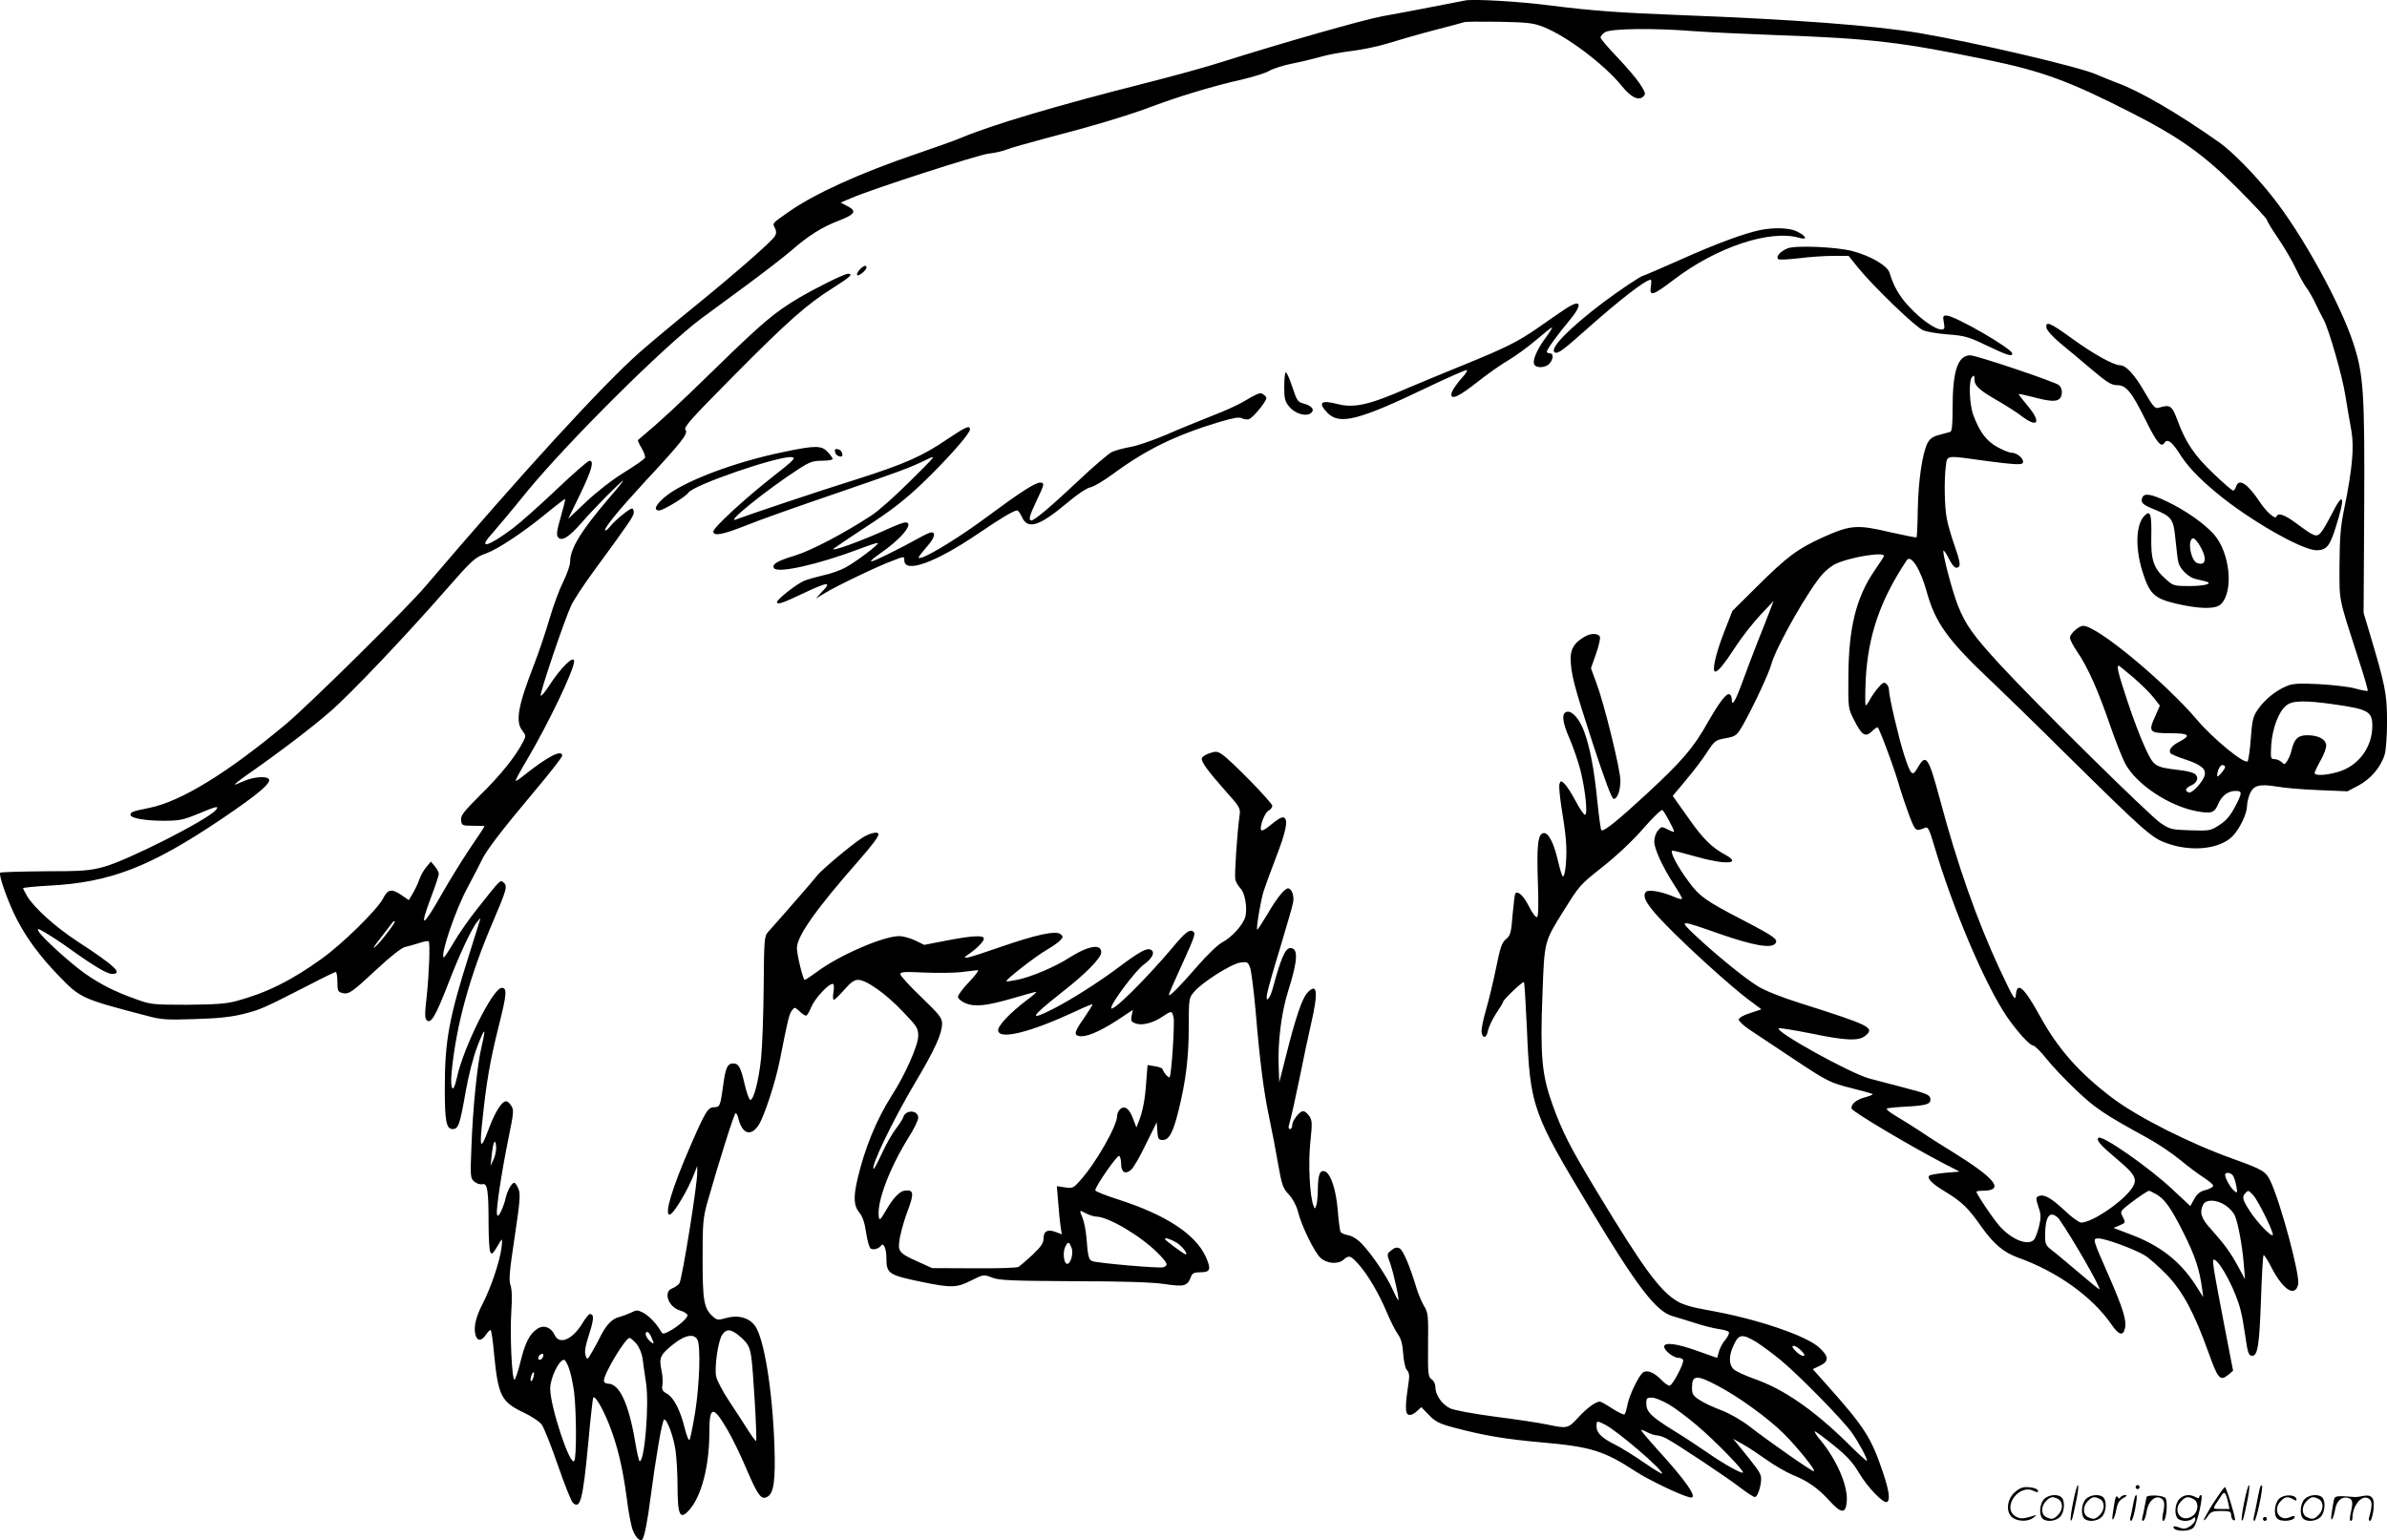 <svg version="1.0" xmlns="http://www.w3.org/2000/svg"
  viewBox="0 0 1199.984 774.352"
 preserveAspectRatio="xMidYMid meet">
<g transform="translate(-0.397,774.636) scale(0.1,-0.1)"
fill="#000000" stroke="none">
<path d="M7370 7744 c-14 -3 -92 -18 -175 -34 -82 -16 -190 -36 -240 -45 -90
-16 -501 -133 -795 -226 -85 -28 -272 -79 -415 -115 -430 -109 -753 -205 -908
-270 -33 -14 -137 -51 -231 -83 -279 -95 -506 -198 -636 -289 -86 -60 -83 -57
-71 -81 8 -15 9 -27 1 -41 -14 -26 -202 -190 -405 -355 -88 -71 -210 -173
-271 -226 -188 -165 -595 -610 -1081 -1180 -92 -109 -582 -592 -698 -690 -295
-247 -529 -391 -689 -424 -85 -17 -96 -21 -96 -35 0 -17 74 -30 165 -30 80 0
100 4 175 35 94 39 108 42 89 19 -41 -49 -442 -253 -564 -286 -70 -19 -107
-22 -297 -22 -119 -1 -219 -4 -223 -7 -10 -10 42 -156 86 -239 48 -92 115
-183 205 -276 113 -117 115 -118 448 -205 70 -19 99 -21 240 -16 118 3 184 11
245 26 86 22 99 28 326 144 71 37 133 67 137 67 4 0 8 -22 8 -50 0 -45 3 -50
25 -56 33 -8 47 2 179 125 62 58 120 103 135 106 14 3 46 12 71 20 24 8 46 12
49 9 8 -8 2 -164 -10 -277 -10 -85 -10 -110 0 -120 21 -20 45 21 107 181 59
153 120 283 149 317 14 17 16 17 11 3 -3 -10 -28 -89 -55 -175 -100 -316 -121
-431 -121 -665 0 -169 7 -208 40 -208 28 0 36 22 65 189 16 88 39 177 60 230
37 96 43 95 20 -4 -22 -91 -44 -309 -51 -500 -6 -154 -6 -161 14 -179 12 -10
30 -16 41 -13 25 6 31 -29 31 -198 0 -71 4 -136 9 -144 9 -14 12 -10 50 54 10
17 11 11 6 -31 -7 -65 -53 -201 -94 -281 -35 -67 -47 -118 -37 -157 8 -33 31
-33 52 -1 9 14 20 25 24 25 4 0 12 -55 18 -123 20 -206 36 -239 146 -291 42
-20 83 -47 94 -63 11 -16 47 -106 80 -202 33 -96 67 -180 75 -189 38 -37 51
13 78 298 11 124 23 227 25 230 10 10 44 -47 78 -130 44 -110 71 -225 91 -378
8 -67 22 -140 31 -161 15 -37 38 -58 48 -43 11 18 26 98 40 207 26 199 59 395
69 395 15 0 47 -86 57 -156 5 -38 10 -116 10 -174 0 -152 12 -177 57 -127 63
68 103 222 103 393 0 134 19 136 92 10 23 -39 66 -127 95 -196 57 -133 74
-156 104 -139 33 17 42 82 36 259 -10 280 -52 536 -97 600 -29 41 -85 57 -145
40 -43 -12 -47 -11 -70 10 -43 40 -49 80 -49 290 0 178 2 203 25 285 55 194
134 445 141 445 4 0 11 -12 14 -28 20 -77 62 -91 101 -33 28 42 86 218 108
331 39 198 46 228 60 246 13 18 14 18 37 -3 14 -13 28 -23 34 -23 5 0 17 20
27 45 18 42 85 115 107 115 6 0 8 -16 4 -40 -4 -22 -3 -40 2 -40 5 0 28 23 52
50 32 37 50 50 70 50 41 0 140 -70 225 -160 71 -74 77 -83 77 -122 0 -47 -67
-198 -134 -301 -77 -122 -134 -261 -171 -417 -22 -94 -19 -137 9 -170 16 -20
27 -50 34 -101 6 -40 16 -75 23 -80 14 -8 40 -1 52 15 12 18 27 -15 27 -62 0
-80 10 -86 185 -122 141 -29 170 -28 242 9 61 30 62 31 105 14 37 -14 95 -16
408 -18 246 0 395 -5 457 -14 101 -15 116 -11 134 36 7 19 16 23 48 23 50 0
55 15 26 79 -53 114 -201 210 -440 287 -63 20 -115 41 -115 46 0 20 111 179
120 173 6 -3 10 -22 10 -41 0 -42 22 -54 51 -28 12 11 45 68 74 129 l54 109 3
-44 c3 -40 6 -45 28 -45 31 0 52 39 79 150 36 144 51 266 51 417 0 143 1 147
26 177 40 48 188 142 233 148 36 5 39 3 50 -28 6 -19 18 -115 27 -214 21 -253
41 -410 69 -540 13 -61 33 -165 44 -230 19 -107 24 -122 54 -154 20 -22 38
-55 46 -86 17 -70 83 -206 114 -233 31 -29 88 -33 115 -9 27 24 35 22 74 -21
47 -52 104 -149 143 -242 18 -43 43 -93 56 -111 17 -24 24 -51 27 -99 3 -39
10 -72 19 -82 11 -12 13 -29 9 -55 -18 -119 -19 -162 -2 -169 11 -4 26 2 41
16 l24 22 38 -39 c32 -34 52 -44 123 -63 153 -41 262 -59 441 -75 251 -22 315
-42 475 -146 67 -44 231 -122 274 -131 44 -9 -17 80 -164 241 -47 52 -84 96
-82 98 1 2 16 -3 32 -12 16 -8 37 -15 47 -15 10 0 31 -7 47 -15 50 -26 312
-200 374 -249 33 -25 65 -46 72 -46 16 0 37 75 30 105 -5 21 -23 45 -115 158
l-25 30 50 -28 c27 -15 81 -51 119 -78 39 -28 97 -61 129 -75 78 -31 130 -68
188 -132 59 -65 82 -65 86 1 5 77 -50 204 -130 302 -22 26 -35 47 -31 47 5 0
47 -31 95 -70 67 -54 96 -86 127 -138 41 -71 124 -157 141 -147 17 10 11 54
-19 145 -60 179 -93 230 -280 440 l-74 83 34 16 c48 23 48 46 0 91 -64 61
-319 147 -559 189 -76 13 -128 28 -156 45 -86 51 -170 164 -399 543 -141 233
-178 306 -229 447 -53 148 -62 245 -50 551 10 272 8 264 105 420 83 132 80
130 201 226 66 52 149 130 200 189 48 55 92 98 97 94 9 -5 59 -98 59 -109 0
-3 -14 2 -32 11 -31 16 -32 16 -50 -6 -10 -12 -18 -36 -18 -54 0 -37 41 -126
98 -215 23 -35 42 -68 42 -73 0 -4 -17 -1 -37 8 -61 27 -131 40 -144 27 -23
-23 4 -69 99 -166 118 -121 323 -306 414 -375 l67 -50 -57 -19 c-35 -11 -57
-24 -57 -33 0 -8 25 -31 55 -51 30 -20 123 -82 206 -137 188 -125 196 -129
312 -158 53 -13 97 -26 100 -28 2 -3 -14 -10 -37 -16 -45 -12 -73 -35 -69 -57
3 -15 291 -186 463 -276 l80 -41 -72 -6 c-40 -4 -76 -10 -80 -14 -14 -13 13
-41 80 -81 84 -51 116 -82 183 -178 60 -84 110 -127 182 -153 199 -71 374
-197 471 -337 36 -53 58 -59 67 -20 10 38 -8 98 -80 263 -84 191 -84 190 -52
190 33 0 176 -52 230 -84 23 -13 74 -59 114 -100 80 -84 137 -191 207 -386 50
-139 59 -150 104 -113 l21 18 -36 185 c-68 354 -72 379 -58 373 32 -12 110
-162 132 -255 7 -25 16 -79 22 -120 13 -93 18 -108 36 -108 28 0 36 56 44 278
4 122 10 225 13 228 3 3 22 -26 42 -66 58 -110 116 -146 132 -82 11 44 -87
408 -139 520 -24 49 -38 58 -185 111 -217 77 -477 208 -607 305 -165 124 -273
245 -362 405 -85 155 -120 186 -126 115 -3 -33 -10 -22 -82 131 -113 243 -213
526 -301 857 -57 211 -69 228 -111 154 -26 -46 -34 -39 -68 66 -27 83 -76 293
-76 325 0 12 -6 26 -14 32 -11 9 -19 5 -40 -20 -15 -17 -33 -44 -42 -60 -8
-16 -17 -29 -21 -29 -3 0 -3 58 0 129 12 223 73 400 206 600 21 33 70 -44 102
-162 42 -150 105 -238 304 -427 72 -68 252 -243 400 -390 380 -375 424 -414
493 -440 128 -49 275 -34 340 33 36 38 71 111 72 150 0 15 6 43 14 62 18 43
48 51 135 37 36 -7 131 -15 211 -18 l145 -6 55 29 c62 33 113 93 132 156 7 24
12 96 12 172 -1 137 -9 175 -91 450 l-27 90 3 510 c3 596 -3 687 -54 844 -65
200 -258 551 -408 739 -86 109 -202 227 -266 272 -210 148 -403 260 -515 300
-33 13 -79 31 -101 41 -83 38 -604 160 -892 209 -226 38 -636 69 -1193 90
-314 12 -452 22 -665 49 -154 20 -381 33 -425 25z m393 -133 c117 -46 307
-189 395 -298 46 -57 84 -75 108 -51 12 12 10 20 -18 63 -17 26 -69 87 -115
135 -46 48 -83 92 -83 98 0 6 10 18 22 26 26 19 243 22 443 6 66 -5 253 -14
415 -20 479 -17 633 -35 1067 -125 272 -56 409 -106 717 -263 246 -125 368
-212 539 -383 81 -81 147 -152 147 -158 0 -5 25 -47 56 -92 31 -45 70 -112 87
-148 17 -36 41 -80 53 -97 13 -16 35 -55 49 -85 14 -29 32 -65 40 -79 26 -47
95 -286 110 -385 9 -55 22 -134 30 -175 14 -84 5 -190 -37 -395 -18 -87 -22
-145 -23 -280 0 -188 -8 -150 96 -474 28 -84 48 -155 46 -158 -2 -2 -31 3 -63
12 -32 9 -115 18 -184 22 -102 5 -132 3 -163 -11 -53 -22 -108 -67 -142 -116
-25 -36 -29 -54 -36 -147 -4 -58 -12 -110 -16 -114 -16 -16 -174 114 -251 205
-165 194 -505 476 -575 476 -23 0 -67 -40 -67 -60 0 -10 17 -42 37 -71 52 -76
103 -190 163 -364 28 -82 64 -172 78 -198 56 -104 220 -213 359 -239 74 -14
90 -8 108 36 18 42 50 66 87 66 36 0 35 -9 -4 -83 -23 -43 -45 -69 -78 -89
-43 -28 -49 -29 -145 -26 -95 3 -103 5 -150 37 -58 40 -620 594 -802 791 -140
152 -178 205 -217 304 -28 70 -79 266 -72 274 3 2 14 -14 25 -36 24 -47 38
-59 53 -44 8 8 2 37 -20 99 -17 48 -36 112 -41 141 -12 59 -14 195 -5 266 8
56 -5 54 211 24 119 -16 166 -19 174 -11 15 15 -23 53 -53 53 -13 0 -46 14
-75 30 -55 31 -88 77 -119 160 -20 56 -24 174 -6 191 10 11 12 8 12 -12 0 -32
25 -55 120 -109 41 -24 95 -58 119 -77 82 -62 98 -28 26 56 -25 30 -44 55 -43
56 2 2 35 -5 73 -15 83 -22 117 -24 133 -8 16 16 15 53 -3 68 -20 17 -415 150
-446 150 -63 0 -89 -78 -89 -267 0 -82 -3 -115 -12 -118 -7 -2 -32 -9 -55 -15
-32 -8 -47 -19 -59 -41 -26 -51 -46 -187 -49 -332 -1 -75 -4 -139 -6 -142 -3
-2 -63 10 -134 26 -165 39 -198 36 -335 -25 -130 -59 -181 -97 -335 -250
l-122 -121 -43 -110 c-42 -109 -61 -195 -43 -195 14 0 44 36 106 131 31 47 86
117 122 155 l65 69 -19 -50 c-10 -27 -37 -95 -59 -150 -22 -55 -56 -146 -77
-203 -37 -101 -55 -132 -55 -93 0 11 -4 23 -10 26 -16 10 -50 -35 -110 -139
-72 -129 -131 -197 -306 -359 -147 -136 -220 -195 -230 -184 -3 3 -12 68 -20
146 -16 161 -37 270 -66 349 -23 63 -60 105 -86 100 -29 -5 -25 -50 12 -134
19 -43 43 -115 55 -159 25 -101 38 -225 23 -225 -6 0 -27 31 -47 69 -20 38
-45 77 -56 87 -18 16 -19 16 -25 0 -4 -10 1 -61 9 -114 9 -53 20 -129 23 -169
7 -75 -2 -183 -15 -183 -4 0 -15 36 -25 79 -21 91 -49 144 -73 139 -28 -5 -34
-62 -28 -244 4 -114 3 -174 -4 -178 -6 -4 -23 19 -40 52 -27 54 -55 81 -69 67
-3 -2 -9 -51 -14 -107 -7 -92 -11 -105 -33 -123 -21 -17 -29 -41 -50 -145 -14
-69 -37 -164 -51 -212 -14 -48 -24 -98 -22 -110 5 -35 25 -32 32 6 4 19 22 58
41 87 19 28 35 54 35 58 0 11 99 105 105 100 3 -3 9 -109 15 -236 16 -389 27
-421 318 -903 237 -394 332 -518 416 -541 22 -6 73 -22 111 -34 39 -13 91 -26
117 -30 26 -3 50 -10 53 -16 4 -5 -5 -23 -18 -39 -14 -16 -28 -43 -32 -60 -4
-16 -8 -30 -10 -30 -1 0 -46 16 -99 35 -103 37 -166 45 -166 21 0 -19 47 -56
71 -56 10 0 20 -4 24 -10 8 -13 -53 -130 -68 -130 -8 0 -24 12 -38 26 -36 38
-71 54 -93 42 -22 -12 -74 -120 -82 -171 -4 -20 -10 -39 -14 -42 -4 -2 -31 11
-61 30 -29 19 -57 35 -62 35 -21 0 -66 -33 -108 -79 -52 -57 -56 -58 -159 -36
-39 8 -156 26 -260 39 -112 15 -204 32 -226 42 -41 20 -74 66 -74 106 0 15 -8
33 -19 40 -18 13 -19 26 -18 173 2 148 0 163 -20 195 -11 19 -29 60 -38 90
-33 110 -67 191 -85 200 -13 7 -24 5 -41 -9 -24 -19 -24 -19 -6 -67 18 -53 47
-184 40 -184 -2 0 -15 24 -28 53 -27 63 -104 177 -154 229 -21 23 -48 40 -68
44 -18 3 -36 11 -40 17 -3 6 -10 55 -14 108 -8 103 -35 184 -64 196 -25 9 -35
-14 -36 -87 0 -36 -4 -74 -8 -84 -7 -19 -8 -19 -14 -1 -19 47 -27 213 -16 317
10 96 10 111 -5 133 -9 14 -23 25 -31 25 -18 0 -55 -48 -55 -71 0 -11 -5 -19
-11 -19 -6 0 -9 8 -6 17 14 51 30 122 57 253 16 80 40 195 54 255 38 164 33
215 -18 160 -26 -28 -59 -124 -108 -320 l-33 -130 -3 80 c-5 123 14 272 47
377 49 154 53 218 12 218 -26 0 -47 -49 -90 -207 -15 -53 -37 -71 -27 -22 3
19 32 122 65 229 32 107 62 209 65 227 8 33 -6 73 -25 73 -17 0 -57 -49 -105
-132 -26 -43 -48 -77 -50 -76 -6 7 17 144 32 193 9 28 38 107 65 177 48 125
59 181 39 193 -11 7 -28 -3 -82 -47 -15 -12 -30 -19 -33 -16 -12 12 16 88 35
98 11 6 20 17 20 25 0 16 -210 231 -253 259 -22 15 -32 16 -61 6 -19 -6 -37
-17 -40 -25 -6 -16 27 -62 123 -170 66 -73 71 -83 67 -115 -13 -88 -27 -304
-22 -326 4 -14 15 -33 26 -44 22 -22 35 -95 25 -140 -9 -40 -67 -105 -116
-131 -21 -10 -75 -62 -122 -116 -92 -106 -147 -162 -147 -148 0 5 29 72 65
150 67 147 71 160 56 169 -18 11 -40 -6 -103 -82 -134 -159 -308 -331 -308
-303 0 25 123 189 165 219 45 32 58 65 31 75 -19 7 -56 -13 -155 -87 -105 -79
-243 -166 -333 -212 -126 -64 -115 -42 41 81 122 95 201 175 201 204 0 44 -65
33 -160 -27 -69 -45 -189 -96 -259 -111 -30 -6 -56 -10 -58 -8 -6 7 149 127
203 158 28 16 59 38 68 48 15 16 15 20 1 31 -23 19 -121 -2 -303 -65 -164 -57
-204 -67 -162 -38 41 27 80 66 80 80 0 19 -56 16 -187 -9 l-113 -22 -45 22
c-25 12 -61 22 -81 22 -80 0 -303 -97 -414 -180 -30 -22 -57 -40 -61 -40 -8 0
-39 127 -39 160 0 60 98 198 311 440 68 78 99 119 99 132 0 17 -47 6 -85 -20
-59 -39 -201 -159 -222 -186 -15 -20 -163 -190 -247 -284 -20 -22 -21 -36 -23
-273 -1 -138 -7 -301 -13 -362 -12 -116 -38 -213 -55 -210 -5 1 -18 36 -28 79
-19 84 -30 104 -57 104 -29 0 -39 -22 -50 -106 -15 -108 -17 -114 -45 -114
-32 0 -44 -19 -121 -196 -90 -207 -132 -344 -104 -344 19 0 95 128 125 209
l14 36 0 -30 c2 -57 -77 -546 -90 -561 -7 -9 -23 -20 -36 -25 -46 -17 -20 -93
39 -111 21 -6 38 -17 38 -24 0 -15 -50 -59 -93 -81 -29 -15 -32 -15 -42 2 -22
39 -59 76 -88 92 -28 14 -34 14 -61 0 -17 -8 -44 -18 -59 -22 -34 -7 -64 -38
-92 -92 -10 -21 -30 -58 -44 -82 -24 -42 -25 -43 -33 -20 -7 17 -2 47 17 106
25 78 26 103 4 103 -5 0 -23 -22 -39 -49 -50 -81 -115 -107 -138 -56 -18 39
-55 52 -87 31 -39 -26 -61 -69 -85 -167 -12 -49 -26 -89 -30 -89 -13 0 -23
224 -16 340 5 70 3 116 -4 136 -9 23 -5 70 21 241 27 181 30 216 19 243 -7 16
-16 30 -21 30 -13 0 -36 -41 -44 -80 -4 -19 -15 -48 -23 -65 -13 -24 -17 -26
-20 -12 -5 24 24 214 58 381 26 127 28 143 14 163 -8 13 -19 23 -25 23 -23 0
-56 -53 -89 -141 -41 -110 -47 -99 -30 55 19 182 38 292 81 464 41 162 43 192
15 192 -44 0 -194 -303 -226 -454 -17 -81 -34 -62 -26 28 23 239 90 483 209
761 68 159 73 177 53 194 -18 15 -13 20 -131 -129 -42 -52 -96 -130 -121 -173
-25 -43 -48 -77 -50 -74 -16 16 59 237 117 345 16 31 36 68 43 82 8 14 21 41
31 61 22 48 99 149 267 349 76 90 138 170 138 177 0 34 -74 -4 -195 -101 -19
-16 -37 -27 -39 -25 -2 2 23 49 56 104 105 177 238 453 238 497 0 34 -69 -34
-127 -125 -21 -32 -39 -53 -41 -48 -5 15 123 391 154 455 14 29 66 108 117
177 178 243 197 271 197 290 0 10 -4 19 -9 19 -12 0 -83 -57 -108 -88 -11 -15
-24 -25 -27 -22 -8 9 69 103 200 245 185 199 219 242 204 260 -11 13 26 54
236 266 276 279 377 368 507 449 84 53 102 70 74 70 -19 0 -158 -69 -250 -123
-122 -73 -181 -123 -424 -360 -188 -183 -265 -255 -382 -353 -2 -2 6 -20 18
-40 12 -20 20 -42 17 -49 -2 -7 -50 -40 -105 -74 -60 -37 -137 -97 -191 -148
l-90 -85 60 123 c59 123 72 169 47 169 -7 0 -82 -65 -165 -144 -83 -79 -182
-167 -219 -195 -126 -94 -180 -109 -107 -29 21 24 98 115 169 203 205 252 695
739 884 880 38 28 140 103 227 167 88 65 189 143 225 174 87 76 155 119 242
152 80 31 90 48 39 73 l-32 17 52 22 c108 47 636 217 691 224 32 3 74 13 93
21 19 8 105 32 191 55 239 62 426 118 543 163 132 49 302 101 445 133 60 14
124 34 141 45 17 10 67 26 110 35 43 8 108 24 144 34 36 11 107 24 158 30 51
6 134 23 185 39 51 16 155 46 232 66 77 20 145 38 150 40 6 3 84 3 175 2 145
-3 172 -6 223 -26z m-4701 -2373 c-138 -162 -191 -249 -192 -316 0 -18 -16
-63 -35 -101 -19 -38 -50 -122 -69 -187 -19 -66 -55 -172 -80 -236 -78 -201
-92 -280 -56 -325 18 -24 19 -27 3 -57 -36 -71 -113 -167 -211 -263 -88 -88
-103 -107 -100 -130 3 -27 5 -28 61 -28 31 0 57 -1 57 -2 0 -2 -35 -56 -79
-120 -43 -65 -103 -163 -134 -218 -99 -174 -117 -182 -57 -22 22 58 40 112 40
120 0 8 -9 25 -20 38 l-20 24 -23 -28 c-13 -15 -29 -44 -36 -65 -7 -20 -22
-51 -33 -69 l-19 -32 -36 25 c-51 34 -69 31 -94 -18 -28 -54 -203 -227 -307
-301 -154 -111 -277 -172 -432 -214 -50 -13 -105 -17 -245 -18 -174 0 -183 1
-260 29 -102 36 -178 75 -251 126 -72 50 -220 184 -235 213 -10 18 -7 18 37
-8 27 -16 81 -51 119 -79 123 -88 188 -126 212 -126 58 0 16 40 -176 165 -108
71 -213 165 -250 225 -11 19 -21 38 -21 41 0 3 60 9 133 13 306 16 507 94 865
335 179 121 250 180 238 200 -11 17 -77 12 -125 -9 -24 -11 -45 -19 -47 -18
-1 2 29 26 68 53 163 114 319 233 411 313 102 88 382 383 582 612 133 152 147
165 205 185 56 20 186 106 299 199 51 42 95 75 96 74 2 -2 -8 -42 -22 -91 -20
-69 -23 -91 -13 -102 18 -22 55 1 120 76 59 68 198 209 207 209 2 0 -31 -42
-75 -92z m6412 -290 c-4 -7 -25 -39 -47 -71 -93 -137 -130 -288 -131 -537 -1
-153 -1 -156 29 -214 39 -77 56 -88 90 -56 13 13 27 22 29 19 11 -12 89 -222
111 -304 10 -33 31 -95 47 -138 31 -81 32 -82 80 -62 14 6 21 -8 43 -82 94
-320 257 -705 368 -868 51 -74 115 -145 132 -145 7 0 36 -28 64 -63 27 -35 94
-106 149 -158 97 -93 141 -123 362 -244 50 -27 124 -77 164 -110 40 -33 93
-73 119 -89 26 -17 47 -35 47 -41 0 -6 -17 -16 -37 -21 -28 -7 -43 -18 -58
-45 l-20 -36 -90 84 c-118 111 -355 276 -372 259 -12 -12 10 -37 91 -105 100
-84 110 -106 71 -157 -53 -69 -196 -164 -249 -164 -10 0 -48 27 -83 61 -68 63
-102 82 -128 73 -18 -7 -18 -11 -2 -60 11 -31 12 -49 2 -91 -7 -29 -18 -59
-25 -68 -30 -36 -120 1 -182 77 -36 44 -108 152 -108 163 0 3 15 5 33 5 111 1
62 62 -153 195 -52 32 -122 76 -155 99 -33 22 -89 57 -124 78 -38 22 -59 39
-50 42 8 2 52 7 99 9 103 6 122 13 118 41 -3 18 -20 25 -123 52 -66 17 -148
39 -183 48 -99 27 -486 242 -455 253 6 2 78 -10 160 -26 177 -37 241 -39 274
-12 50 41 26 52 -333 166 -86 27 -172 61 -207 83 -67 41 -208 156 -316 257
-83 79 -83 79 128 5 161 -56 254 -73 275 -48 17 21 0 34 -163 119 -184 95
-218 119 -272 193 -58 78 -98 156 -81 156 7 0 60 -14 117 -30 147 -42 234 -38
150 8 -70 38 -115 82 -188 187 l-78 110 67 80 c37 44 85 107 106 140 37 57 42
61 93 70 53 10 56 13 89 70 50 89 129 257 141 303 24 87 192 383 260 455 14
16 40 36 56 45 71 37 266 69 249 40z m1254 -607 c38 -33 84 -78 102 -101 l32
-41 -25 -57 c-34 -75 -28 -82 80 -82 94 0 104 -11 40 -44 -36 -19 -52 -40 -42
-56 3 -5 34 -18 70 -30 85 -28 110 -49 102 -82 -8 -32 -63 -91 -79 -86 -23 8
-18 23 12 36 34 15 40 46 12 61 -10 5 -43 13 -73 16 -124 15 -127 17 -171 112
-22 46 -62 152 -89 234 -46 139 -56 179 -44 179 2 0 35 -27 73 -59z m1012
-136 c169 -24 190 -36 190 -108 0 -107 -69 -201 -171 -231 -60 -18 -119 -21
-119 -6 0 6 14 35 31 65 17 30 29 64 27 77 -4 29 -41 48 -95 48 -47 0 -65 -18
-79 -75 -3 -16 -13 -40 -21 -53 -12 -20 -15 -21 -29 -7 -9 8 -25 15 -36 15
-19 0 -20 4 -16 73 6 83 38 168 76 197 31 25 94 26 242 5z m-550 -314 c0 -12
-39 -58 -40 -46 0 26 14 55 26 55 8 0 14 -4 14 -9z m-9239 -834 c-22 -30 -51
-63 -63 -73 -12 -10 0 10 28 45 27 35 53 69 59 77 5 7 11 11 14 9 2 -3 -15
-29 -38 -58z m2926 -246 c-32 -33 -57 -67 -57 -76 0 -9 16 -23 37 -32 48 -20
106 -14 243 26 58 17 109 31 113 31 5 0 -17 -20 -50 -44 -84 -64 -146 -130
-141 -152 9 -46 163 -7 387 97 46 22 85 38 87 36 2 -1 -17 -31 -41 -67 -49
-69 -54 -87 -27 -92 33 -8 100 20 186 75 l85 56 -6 -29 c-5 -25 -2 -31 20 -39
32 -12 88 2 136 35 45 30 47 30 55 -6 6 -32 -11 -290 -20 -299 -5 -6 -30 22
-36 41 -2 5 -19 11 -39 14 l-36 6 -7 -88 c-6 -89 -17 -144 -38 -198 l-11 -28
-16 42 c-19 52 -42 70 -65 51 -9 -8 -16 -23 -16 -35 0 -50 -109 -241 -188
-327 -32 -36 -37 -38 -75 -32 l-40 6 7 -84 c3 -46 9 -101 12 -121 l6 -37 -29
11 c-42 16 -63 5 -63 -32 0 -23 -12 -41 -55 -82 -31 -29 -63 -56 -71 -61 -8
-5 -109 -8 -225 -7 l-209 1 -73 33 c-98 44 -102 51 -88 126 7 34 23 90 37 126
35 93 32 111 -16 104 -24 -3 -58 -39 -92 -99 -29 -49 -33 -53 -36 -32 -11 73
53 244 151 401 26 41 47 84 47 97 0 39 -63 42 -75 3 -3 -10 -20 -36 -36 -57
-17 -21 -48 -75 -69 -120 -21 -46 -41 -83 -43 -83 -22 0 94 242 208 434 99
166 134 244 135 295 0 30 -12 45 -105 135 -58 55 -105 107 -105 115 0 11 21
13 118 8 64 -3 149 -2 187 2 39 5 76 9 84 10 8 0 -11 -26 -42 -58z m-2391
-892 l-16 -34 6 55 c7 66 18 87 22 44 2 -17 -4 -47 -12 -65z m8742 -81 c6 -7
14 -31 18 -53 7 -37 6 -39 -10 -26 -19 16 -46 63 -46 81 0 14 25 13 38 -2z
m-389 -93 c45 -23 78 -69 142 -197 58 -115 80 -183 93 -278 l6 -45 -38 60
c-78 121 -179 200 -329 256 l-84 32 31 13 c30 13 30 14 16 42 -15 28 -14 29
36 68 46 35 88 63 96 64 2 0 16 -7 31 -15z m492 -7 c23 -24 99 -177 99 -199 0
-20 -78 60 -116 119 -37 57 -40 72 -22 90 15 15 14 16 39 -10z m-140 -51 c19
-12 40 -35 47 -50 16 -34 38 -149 46 -247 l6 -75 -34 63 c-39 72 -70 114 -138
190 -49 53 -58 84 -38 123 15 27 68 25 111 -4z m-5725 -42 c16 -8 38 -15 49
-15 61 -1 222 -96 308 -182 52 -52 56 -64 28 -73 -19 -6 -329 21 -356 31 -18
7 -22 24 -29 116 -3 36 -12 83 -20 102 -17 41 -18 41 20 21z m4889 -27 c66
-94 211 -346 203 -353 -2 -2 -48 36 -104 84 -56 47 -116 98 -135 112 -31 24
-34 31 -34 75 1 71 12 104 35 104 10 0 26 -10 35 -22z m-4438 -118 c29 -17 62
-60 47 -60 -7 0 -104 72 -104 77 0 9 29 0 57 -17z m-526 -27 c11 -30 -6 -86
-25 -80 -15 5 -20 62 -6 87 14 26 18 25 31 -7z m-1662 -450 c35 -32 43 -47 51
-93 10 -56 31 -422 25 -428 -2 -2 -20 22 -41 55 -20 32 -63 98 -95 146 -32 48
-61 104 -65 124 -9 47 10 177 30 208 23 34 46 31 95 -12z m-451 2 c17 -36 15
-41 -8 -20 -20 18 -27 45 -12 45 5 0 14 -11 20 -25z m232 -14 c17 -33 11 -221
-11 -363 -12 -73 -25 -137 -29 -141 -4 -4 -14 21 -23 56 -22 92 -56 157 -89
176 -24 13 -28 21 -24 44 3 15 1 50 -5 77 -13 61 -5 77 62 130 57 45 102 53
119 21z m5324 -12 c28 -18 85 -60 126 -94 94 -79 316 -305 356 -365 34 -49 74
-124 74 -138 0 -5 -46 37 -102 93 -169 165 -319 269 -467 320 -45 16 -90 37
-101 47 -26 24 -26 70 1 125 25 53 43 54 113 12z m-5630 -9 c15 -19 27 -48 31
-78 3 -26 11 -80 17 -120 16 -106 -7 -392 -32 -392 -4 0 -14 44 -23 98 -32
191 -79 292 -136 292 -12 0 -21 6 -21 15 0 36 108 215 129 215 5 0 21 -14 35
-30z m5856 -35 c17 -18 20 -25 8 -25 -8 0 -25 11 -38 25 -17 18 -20 25 -8 25
8 0 25 -11 38 -25z m-6326 -30 c-6 -16 -24 -21 -24 -7 0 11 11 22 21 22 5 0 6
-7 3 -15z m129 -54 c9 -22 21 -77 27 -122 12 -99 13 -329 1 -347 -20 -32 -121
272 -121 363 0 54 44 145 70 145 5 0 15 -18 23 -39z m-178 -51 c-4 -12 -9 -19
-12 -17 -3 3 -2 15 2 27 4 12 9 19 12 17 3 -3 2 -15 -2 -27z m5953 -40 c107
-56 254 -163 332 -240 72 -72 167 -190 152 -190 -12 0 -229 152 -324 226 -39
30 -98 64 -140 80 -40 15 -90 38 -110 52 -33 21 -38 30 -38 62 0 64 22 66 128
10z m-243 -95 c32 -19 95 -67 140 -105 93 -79 239 -229 231 -237 -7 -7 -104
48 -181 102 -33 23 -108 73 -167 109 -116 72 -138 95 -138 138 0 24 4 28 28
28 16 0 54 -16 87 -35z m-322 -101 c62 -32 287 -224 287 -246 0 -4 -42 21 -92
56 -51 35 -117 76 -146 90 -66 33 -92 59 -92 91 0 30 1 30 43 9z M8854 6590
c-79 -16 -224 -69 -404 -150 -99 -44 -183 -80 -186 -80 -10 0 -120 -74 -199
-133 -172 -130 -274 -234 -245 -252 15 -9 40 9 160 116 165 147 297 249 322
249 4 0 4 -16 1 -35 -8 -51 9 -46 118 37 213 162 481 251 627 209 44 -13 39 7
-9 31 -36 19 -112 22 -185 8z M8991 6498 c-36 -14 -61 -42 -48 -54 4 -5 51 -2
105 4 53 7 131 12 173 12 l76 0 50 -62 c77 -94 287 -297 325 -312 18 -8 74
-17 125 -21 82 -6 104 -12 195 -56 103 -49 128 -57 128 -40 0 24 -289 191
-331 191 -17 0 -19 -4 -13 -35 5 -30 4 -35 -13 -35 -30 0 -103 51 -160 113
-50 52 -80 105 -100 172 -10 35 -95 85 -186 109 -81 21 -283 30 -326 14z
M4325 6390 c-10 -11 -15 -23 -12 -27 8 -7 47 25 47 39 0 14 -16 9 -35 -12z
M7864 6187 c-27 -18 -85 -58 -129 -89 -102 -71 -161 -100 -387 -192 -101 -41
-221 -91 -268 -111 -194 -85 -270 -102 -356 -79 -81 21 -96 5 -45 -47 60 -59
156 -35 484 122 115 55 212 98 215 95 3 -4 -6 -19 -20 -34 -34 -37 -58 -74
-58 -89 0 -28 40 -9 130 62 52 41 123 91 158 111 34 20 96 65 137 100 41 35
77 64 81 64 3 0 -10 -22 -30 -49 -44 -59 -68 -114 -60 -135 8 -22 57 -20 77 2
21 23 22 52 2 52 -8 0 -15 4 -15 8 0 11 50 81 112 155 74 89 61 115 -28 54z
M10292 6098 c2 -12 31 -45 68 -76 36 -29 107 -89 159 -133 76 -64 99 -79 127
-79 47 0 73 -32 145 -177 56 -113 78 -139 94 -113 14 22 36 7 71 -47 44 -70
95 -125 194 -207 160 -133 427 -286 499 -286 50 0 67 20 96 112 51 160 42 191
-19 70 -19 -37 -42 -78 -53 -91 -23 -28 -33 -24 -126 45 -58 43 -92 55 -99 33
-5 -16 -50 23 -83 73 -63 94 -106 122 -120 78 -3 -11 -10 -20 -15 -20 -5 0
-49 38 -97 84 -97 92 -141 157 -182 268 -29 77 -37 82 -96 64 -17 -5 -28 7
-70 80 -50 87 -93 134 -123 134 -33 0 -138 59 -241 134 -110 80 -135 91 -129
54z M6467 5874 c-4 -4 -7 -38 -7 -75 0 -58 4 -72 26 -98 29 -35 85 -51 109
-31 20 17 3 37 -39 48 -28 7 -33 15 -56 85 -14 43 -29 75 -33 71z M6320 5763
c-8 -3 -35 -18 -60 -33 -25 -16 -97 -49 -160 -73 -63 -25 -169 -68 -235 -97
-66 -28 -147 -56 -180 -61 -33 -6 -74 -17 -91 -25 -17 -8 -92 -72 -165 -141
-139 -131 -224 -203 -240 -203 -16 0 -10 24 26 99 40 84 42 91 17 91 -24 0
-103 -51 -262 -169 -127 -95 -285 -193 -330 -207 -28 -8 -27 -6 32 64 30 35
36 62 15 62 -7 0 -32 -11 -57 -25 -102 -57 -242 -126 -247 -121 -3 3 17 20 43
38 110 75 177 158 129 158 -9 0 -46 -14 -83 -31 -136 -62 -300 -122 -276 -100
5 4 81 56 170 114 119 77 190 133 274 213 125 120 240 250 240 271 0 23 -20
14 -113 -48 -125 -86 -219 -127 -462 -204 -186 -58 -546 -179 -600 -200 -63
-25 155 151 315 254 54 35 71 41 117 41 29 0 53 4 53 9 0 4 -11 20 -25 35 -31
33 -61 34 -222 0 -249 -51 -509 -150 -600 -229 -45 -39 -55 -65 -25 -65 20 0
135 70 146 89 25 39 456 187 521 179 22 -3 9 -16 -92 -95 -141 -110 -303 -259
-303 -279 0 -25 47 -16 168 32 64 26 259 95 432 154 335 115 390 135 473 176
51 25 48 22 -83 -108 -74 -74 -162 -152 -195 -173 -134 -88 -303 -177 -385
-202 -90 -27 -117 -44 -105 -63 17 -28 225 19 428 96 50 19 92 33 94 30 7 -6
-108 -93 -161 -122 -27 -15 -78 -33 -113 -40 -34 -8 -77 -20 -95 -27 -40 -17
-138 -94 -138 -108 0 -15 31 -4 138 47 117 55 138 57 91 8 l-34 -37 45 27 c60
37 271 138 343 164 57 22 57 22 57 2 0 -69 156 -13 372 134 121 82 179 116
196 116 4 0 15 -15 23 -32 28 -66 87 -48 224 67 53 45 101 77 120 81 17 3 69
34 115 68 167 123 315 195 538 262 69 20 98 25 110 17 10 -5 25 -7 35 -4 21 8
87 88 87 106 0 10 -25 28 -33 24 -1 0 -9 -3 -17 -6z M4202 5474 c2 -11 11 -20
22 -22 13 -3 17 1 14 14 -2 11 -11 20 -22 22 -13 3 -17 -1 -14 -14z M10774
5245 c-10 -25 0 -36 61 -60 88 -36 96 -48 106 -156 5 -50 11 -102 15 -113 10
-34 54 -75 88 -81 17 -4 39 -9 50 -12 38 -11 -8 -23 -86 -23 -73 0 -80 2 -113
32 -65 56 -79 98 -76 220 2 110 -5 131 -34 102 -44 -44 -48 -162 -10 -283 36
-112 58 -133 171 -160 118 -27 197 -28 223 -2 66 66 45 262 -37 353 -49 54
-142 119 -232 162 -80 39 -117 45 -126 21z m286 -237 c40 -65 36 -108 -9 -93
-35 11 -53 125 -20 125 5 0 18 -15 29 -32z M7975 4548 c-53 -29 -75 -61 -75
-109 0 -77 16 -138 111 -430 62 -189 96 -279 105 -279 19 0 34 41 34 93 0 53
-80 380 -119 485 l-29 79 25 71 c14 39 23 78 20 87 -7 17 -43 19 -72 3z
M10426 194 c-10 -47 -15 -88 -12 -91 5 -6 9 7 30 110 7 37 10 67 6 67 -4 0
-15 -39 -24 -86z M10740 270 c0 -5 5 -10 10 -10 6 0 10 5 10 10 0 6 -4 10 -10
10 -5 0 -10 -4 -10 -10z M11286 194 c-10 -47 -15 -88 -12 -91 5 -6 9 7 30 110
7 37 10 67 6 67 -4 0 -15 -39 -24 -86z M11366 269 c-3 -8 -10 -41 -16 -74 -6
-33 -14 -68 -16 -77 -3 -10 -1 -18 3 -18 10 0 46 171 38 178 -2 3 -7 -1 -9 -9z
M10129 241 c-38 -38 -41 -101 -7 -125 29 -20 79 -20 104 0 18 14 18 15 1 10
-53 -17 -69 -17 -92 -2 -69 45 21 166 94 126 12 -6 21 -7 21 -1 0 12 -25 21
-62 21 -19 0 -39 -10 -59 -29z M11130 189 c-28 -45 -49 -83 -47 -85 2 -3 12 7
21 21 14 21 24 25 66 25 43 0 50 -3 50 -19 0 -11 5 -23 10 -26 6 -3 10 -3 10
1 0 20 -44 164 -51 164 -4 0 -30 -37 -59 -81z m75 4 l7 -33 -42 0 c-42 0 -42
0 -28 23 8 12 21 32 29 44 15 25 22 18 34 -34z M10280 210 c-22 -22 -27 -79
-8 -98 19 -19 66 -14 88 8 22 22 27 79 8 98 -19 19 -66 14 -88 -8z m71 0 c25
-14 25 -54 -1 -80 -23 -23 -33 -24 -61 -10 -25 14 -25 54 1 80 23 23 33 24 61
10z M10490 210 c-22 -22 -27 -79 -8 -98 19 -19 66 -14 88 8 22 22 27 79 8 98
-19 19 -66 14 -88 -8z m71 0 c25 -14 25 -54 -1 -80 -23 -23 -33 -24 -61 -10
-25 14 -25 54 1 80 23 23 33 24 61 10z M10636 204 c-3 -16 -8 -47 -11 -69 -8
-51 10 -26 19 27 5 27 15 42 34 53 18 10 22 14 10 15 -9 0 -20 -5 -24 -11 -5
-8 -9 -8 -14 1 -5 8 -10 3 -14 -16z M10737 223 c-2 -4 -7 -26 -11 -48 -4 -22
-9 -48 -12 -57 -3 -10 -1 -18 4 -18 4 0 14 28 20 62 11 58 10 81 -1 61z
M10795 220 c-1 -3 -5 -23 -9 -45 -4 -22 -9 -48 -12 -57 -3 -10 -1 -18 4 -18 5
0 13 20 17 45 7 53 44 87 74 68 17 -11 19 -28 8 -80 -4 -18 -3 -33 2 -33 16 0
24 99 11 115 -12 14 -87 18 -95 5z M10960 210 c-22 -22 -27 -79 -8 -98 7 -7
24 -12 38 -12 14 0 31 5 38 12 9 9 12 8 12 -5 0 -9 -12 -24 -26 -34 -21 -13
-32 -15 -55 -6 -16 6 -29 8 -29 3 0 -24 81 -27 102 -2 18 19 50 162 37 162 -5
0 -9 -5 -9 -10 0 -7 -6 -7 -19 0 -30 16 -59 12 -81 -10z m71 0 c29 -16 25 -65
-6 -86 -56 -37 -103 28 -55 76 23 23 33 24 61 10z M11461 211 c-23 -23 -28
-80 -9 -99 19 -19 88 -13 88 9 0 5 -11 4 -24 -2 -54 -25 -89 38 -46 81 23 23
33 24 62 9 16 -9 19 -8 16 3 -8 22 -64 22 -87 -1z M11590 210 c-22 -22 -27
-79 -8 -98 19 -19 66 -14 88 8 22 22 27 79 8 98 -19 19 -66 14 -88 -8z m71 0
c25 -14 25 -54 -1 -80 -23 -23 -33 -24 -61 -10 -25 14 -25 54 1 80 23 23 33
24 61 10z M11736 201 c-3 -14 -8 -44 -11 -66 -8 -51 10 -26 19 27 8 41 35 63
66 53 22 -7 24 -21 11 -77 -5 -22 -5 -38 0 -38 5 0 9 6 9 13 0 68 51 125 85
97 15 -13 15 -35 -1 -92 -3 -10 -1 -18 4 -18 6 0 13 23 17 50 9 63 -5 84 -49
76 -17 -4 -35 -6 -41 -6 -101 8 -104 7 -109 -19z M11380 110 c0 -5 5 -10 10
-10 6 0 10 5 10 10 0 6 -4 10 -10 10 -5 0 -10 -4 -10 -10z"/>
</g>
</svg>
